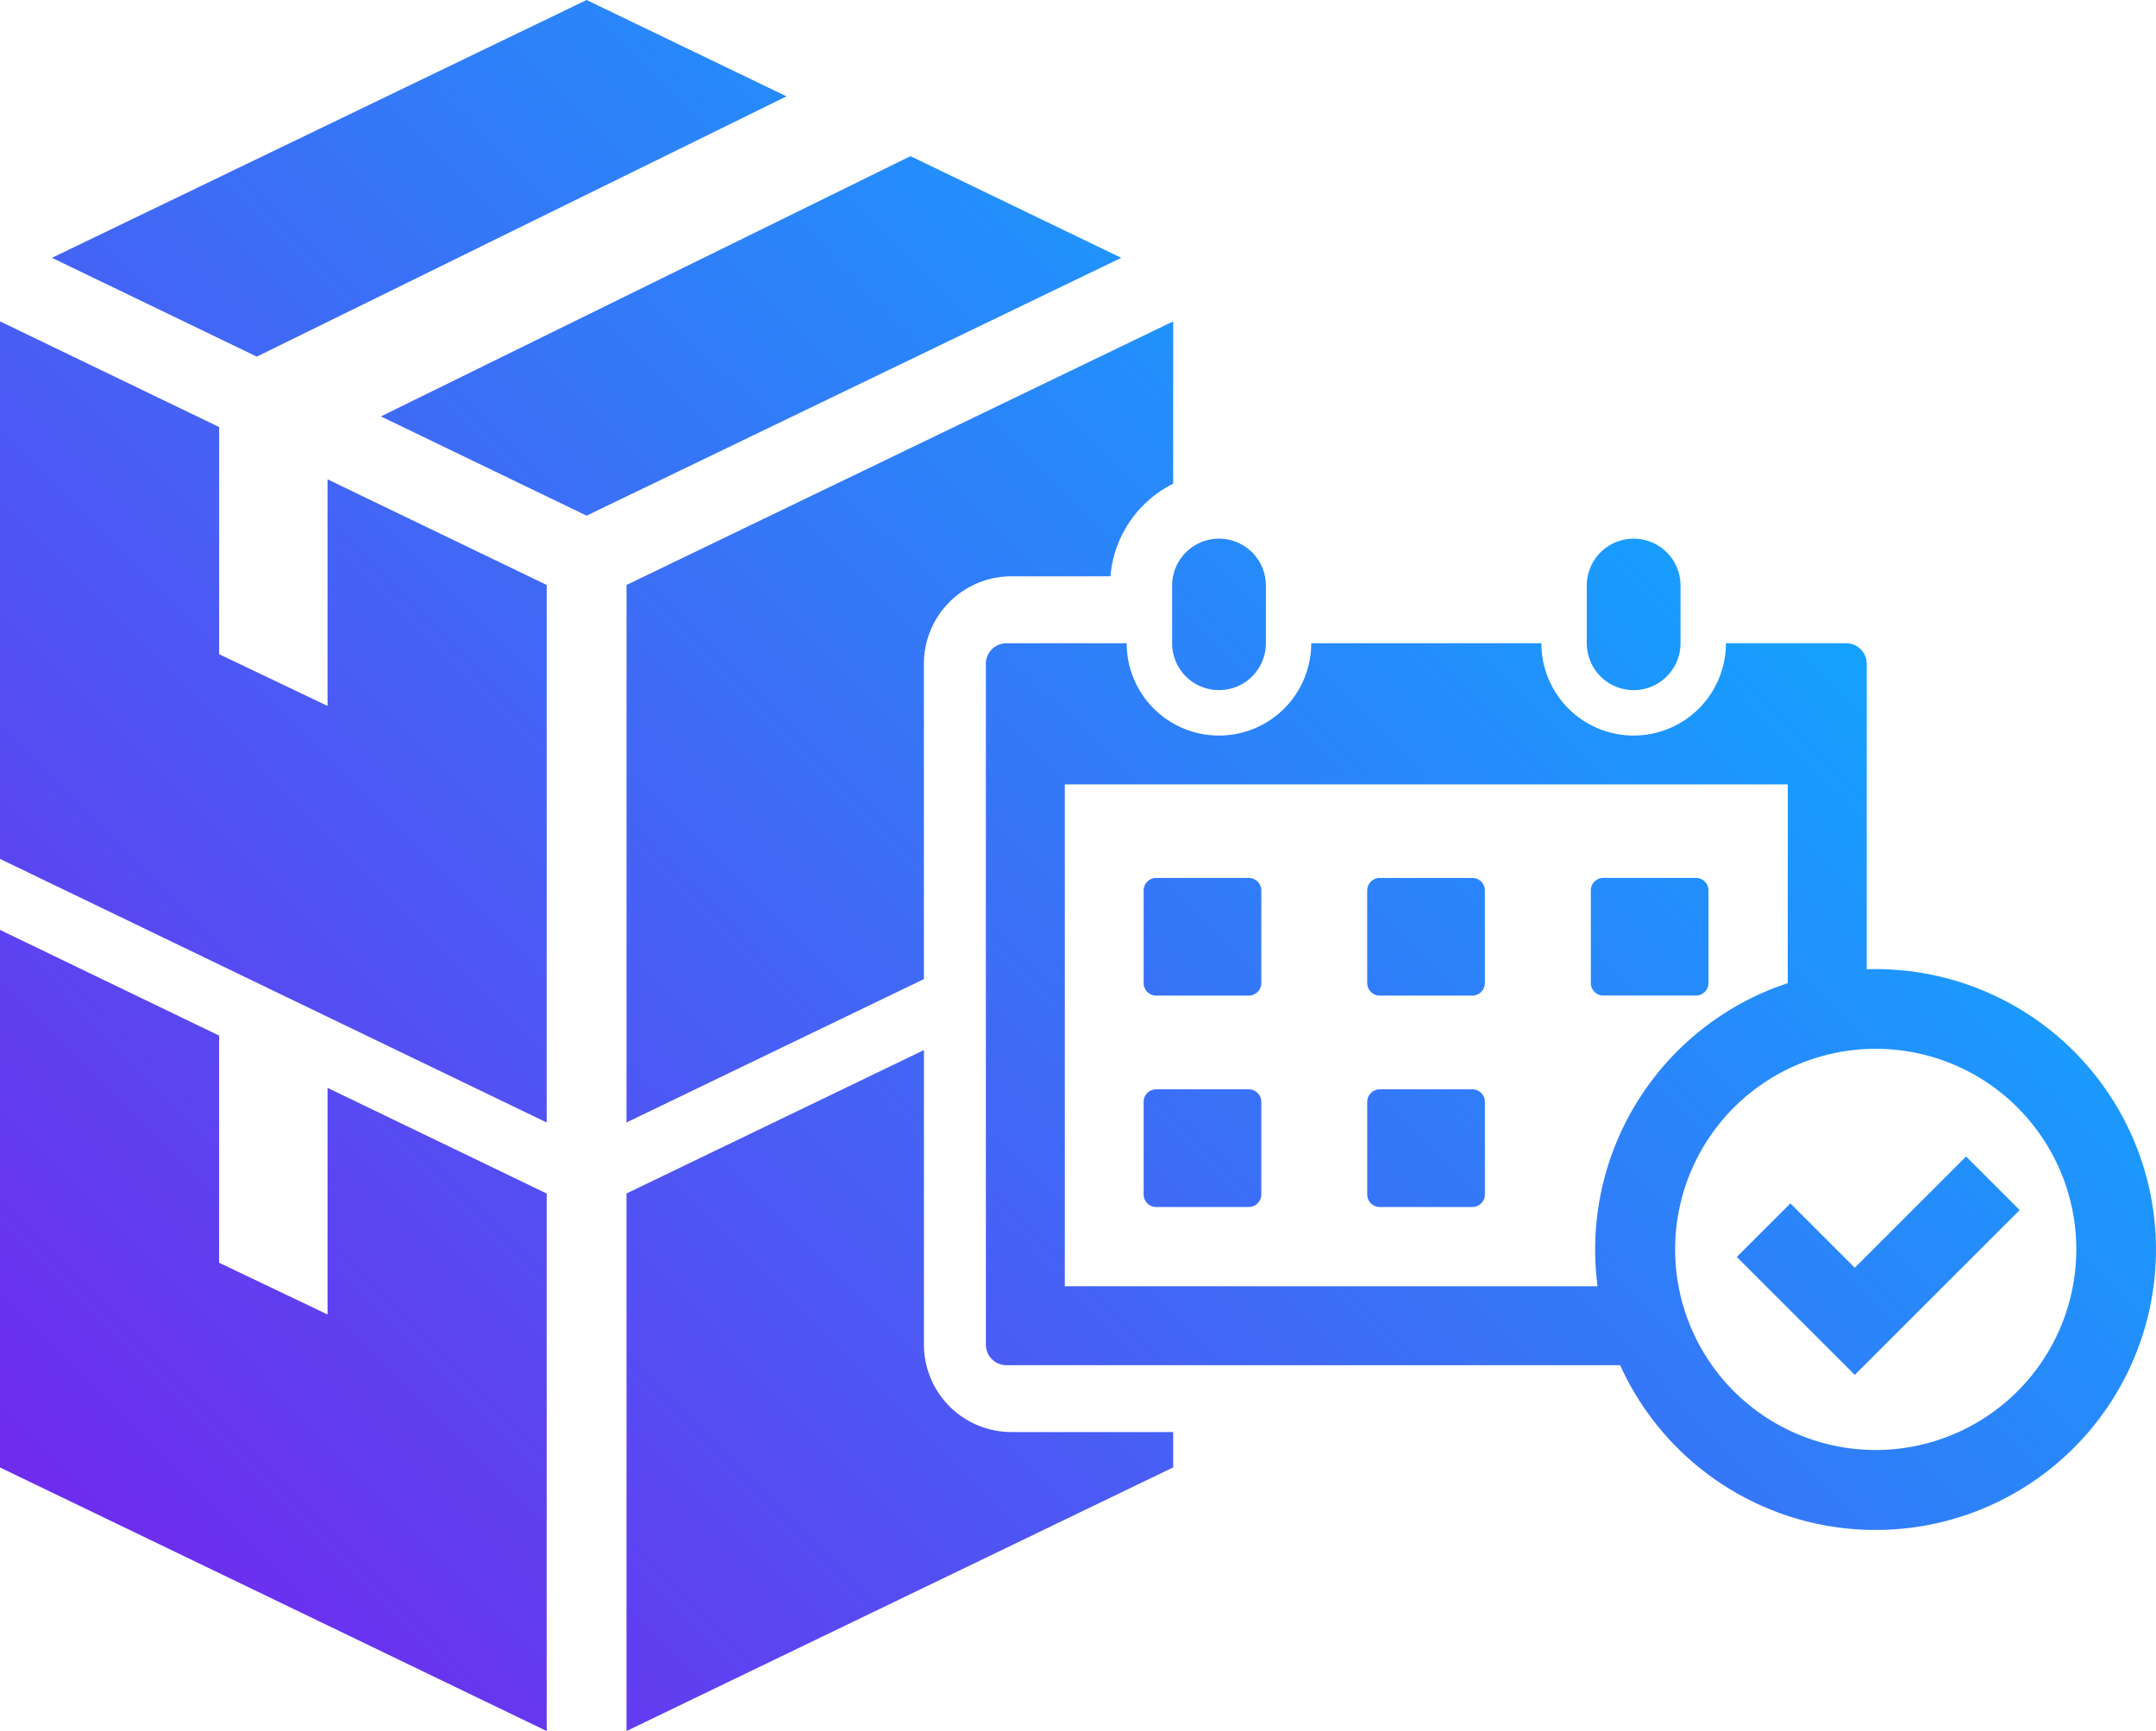 <svg xmlns="http://www.w3.org/2000/svg" xmlns:xlink="http://www.w3.org/1999/xlink" width="142" height="114" viewBox="0 0 142 114">
  <defs>
    <linearGradient id="linear-gradient" x1="0.844" y1="0.204" x2="0" y2="0.84" gradientUnits="objectBoundingBox">
      <stop offset="0" stop-color="#0dabff"/>
      <stop offset="1" stop-color="#7326ed"/>
    </linearGradient>
  </defs>
  <path id="icon_04" d="M41.263,38.525,77.27,21.164V31.855a7.5,7.5,0,0,0-4.132,6.1h-6.53a5.763,5.763,0,0,0-5.758,5.755V64.48L41.263,73.923ZM51.8,6.346,38.635,0,3.421,16.98l13.494,6.507Zm8.167,3.938-34.88,17.14,13.552,6.535L73.849,16.98Zm6.644,84.025a5.763,5.763,0,0,1-5.758-5.755v-19.4L41.263,78.6V114L77.27,96.638V94.309ZM21.573,86.566l-7.14-3.407V68.2L0,61.24v35.4L36.007,114V78.6L21.573,71.642Zm0-40.077-7.14-3.407V28.123L0,21.164v35.4L36.007,73.923v-35.4L21.573,31.566Zm75.4,11.328h-6.1a.828.828,0,0,0-.825.825v6.1a.828.828,0,0,0,.825.825h6.1a.828.828,0,0,0,.825-.825v-6.1a.828.828,0,0,0-.825-.825m-13.9.825v6.1a.828.828,0,0,1-.825.825h-6.1a.828.828,0,0,1-.825-.825v-6.1a.828.828,0,0,1,.825-.825h6.1a.828.828,0,0,1,.825.825M105.6,65.564a.828.828,0,0,1-.825-.825v-6.1a.828.828,0,0,1,.825-.825h6.1a.828.828,0,0,1,.826.825v6.1a.828.828,0,0,1-.826.825Zm-7.8,7v6.1a.827.827,0,0,1-.825.825h-6.1a.827.827,0,0,1-.825-.825v-6.1a.827.827,0,0,1,.825-.825h6.1a.827.827,0,0,1,.825.825m-14.727,0v6.1a.827.827,0,0,1-.825.825h-6.1a.827.827,0,0,1-.825-.825v-6.1a.827.827,0,0,1,.825-.825h6.1a.827.827,0,0,1,.825.825M77.2,42.362v-3.8a3.087,3.087,0,0,1,6.174,0v3.8a3.087,3.087,0,0,1-6.174,0m27.31,0v-3.8a3.087,3.087,0,0,1,6.174,0v3.8a3.087,3.087,0,0,1-6.174,0m19.023,21.46c-.2,0-.39,0-.585.01V43.714a1.352,1.352,0,0,0-1.352-1.351h-7.923a6.077,6.077,0,0,1-12.154,0H86.362a6.077,6.077,0,0,1-12.155,0H66.285a1.351,1.351,0,0,0-1.352,1.351V88.554a1.351,1.351,0,0,0,1.352,1.351h40.421a18.468,18.468,0,1,0,16.824-26.083m-18.31,20.887H70.132V51.659h47.615V64.747a18.473,18.473,0,0,0-12.526,19.963M123.782,95.49a13.211,13.211,0,1,1,12.966-12.958A13.215,13.215,0,0,1,123.782,95.49m-1.621-4.946-7.771-7.766,3.53-3.527,4.241,4.239,7.332-7.328,3.529,3.527Z" fill="url(#linear-gradient)"/>
</svg>
